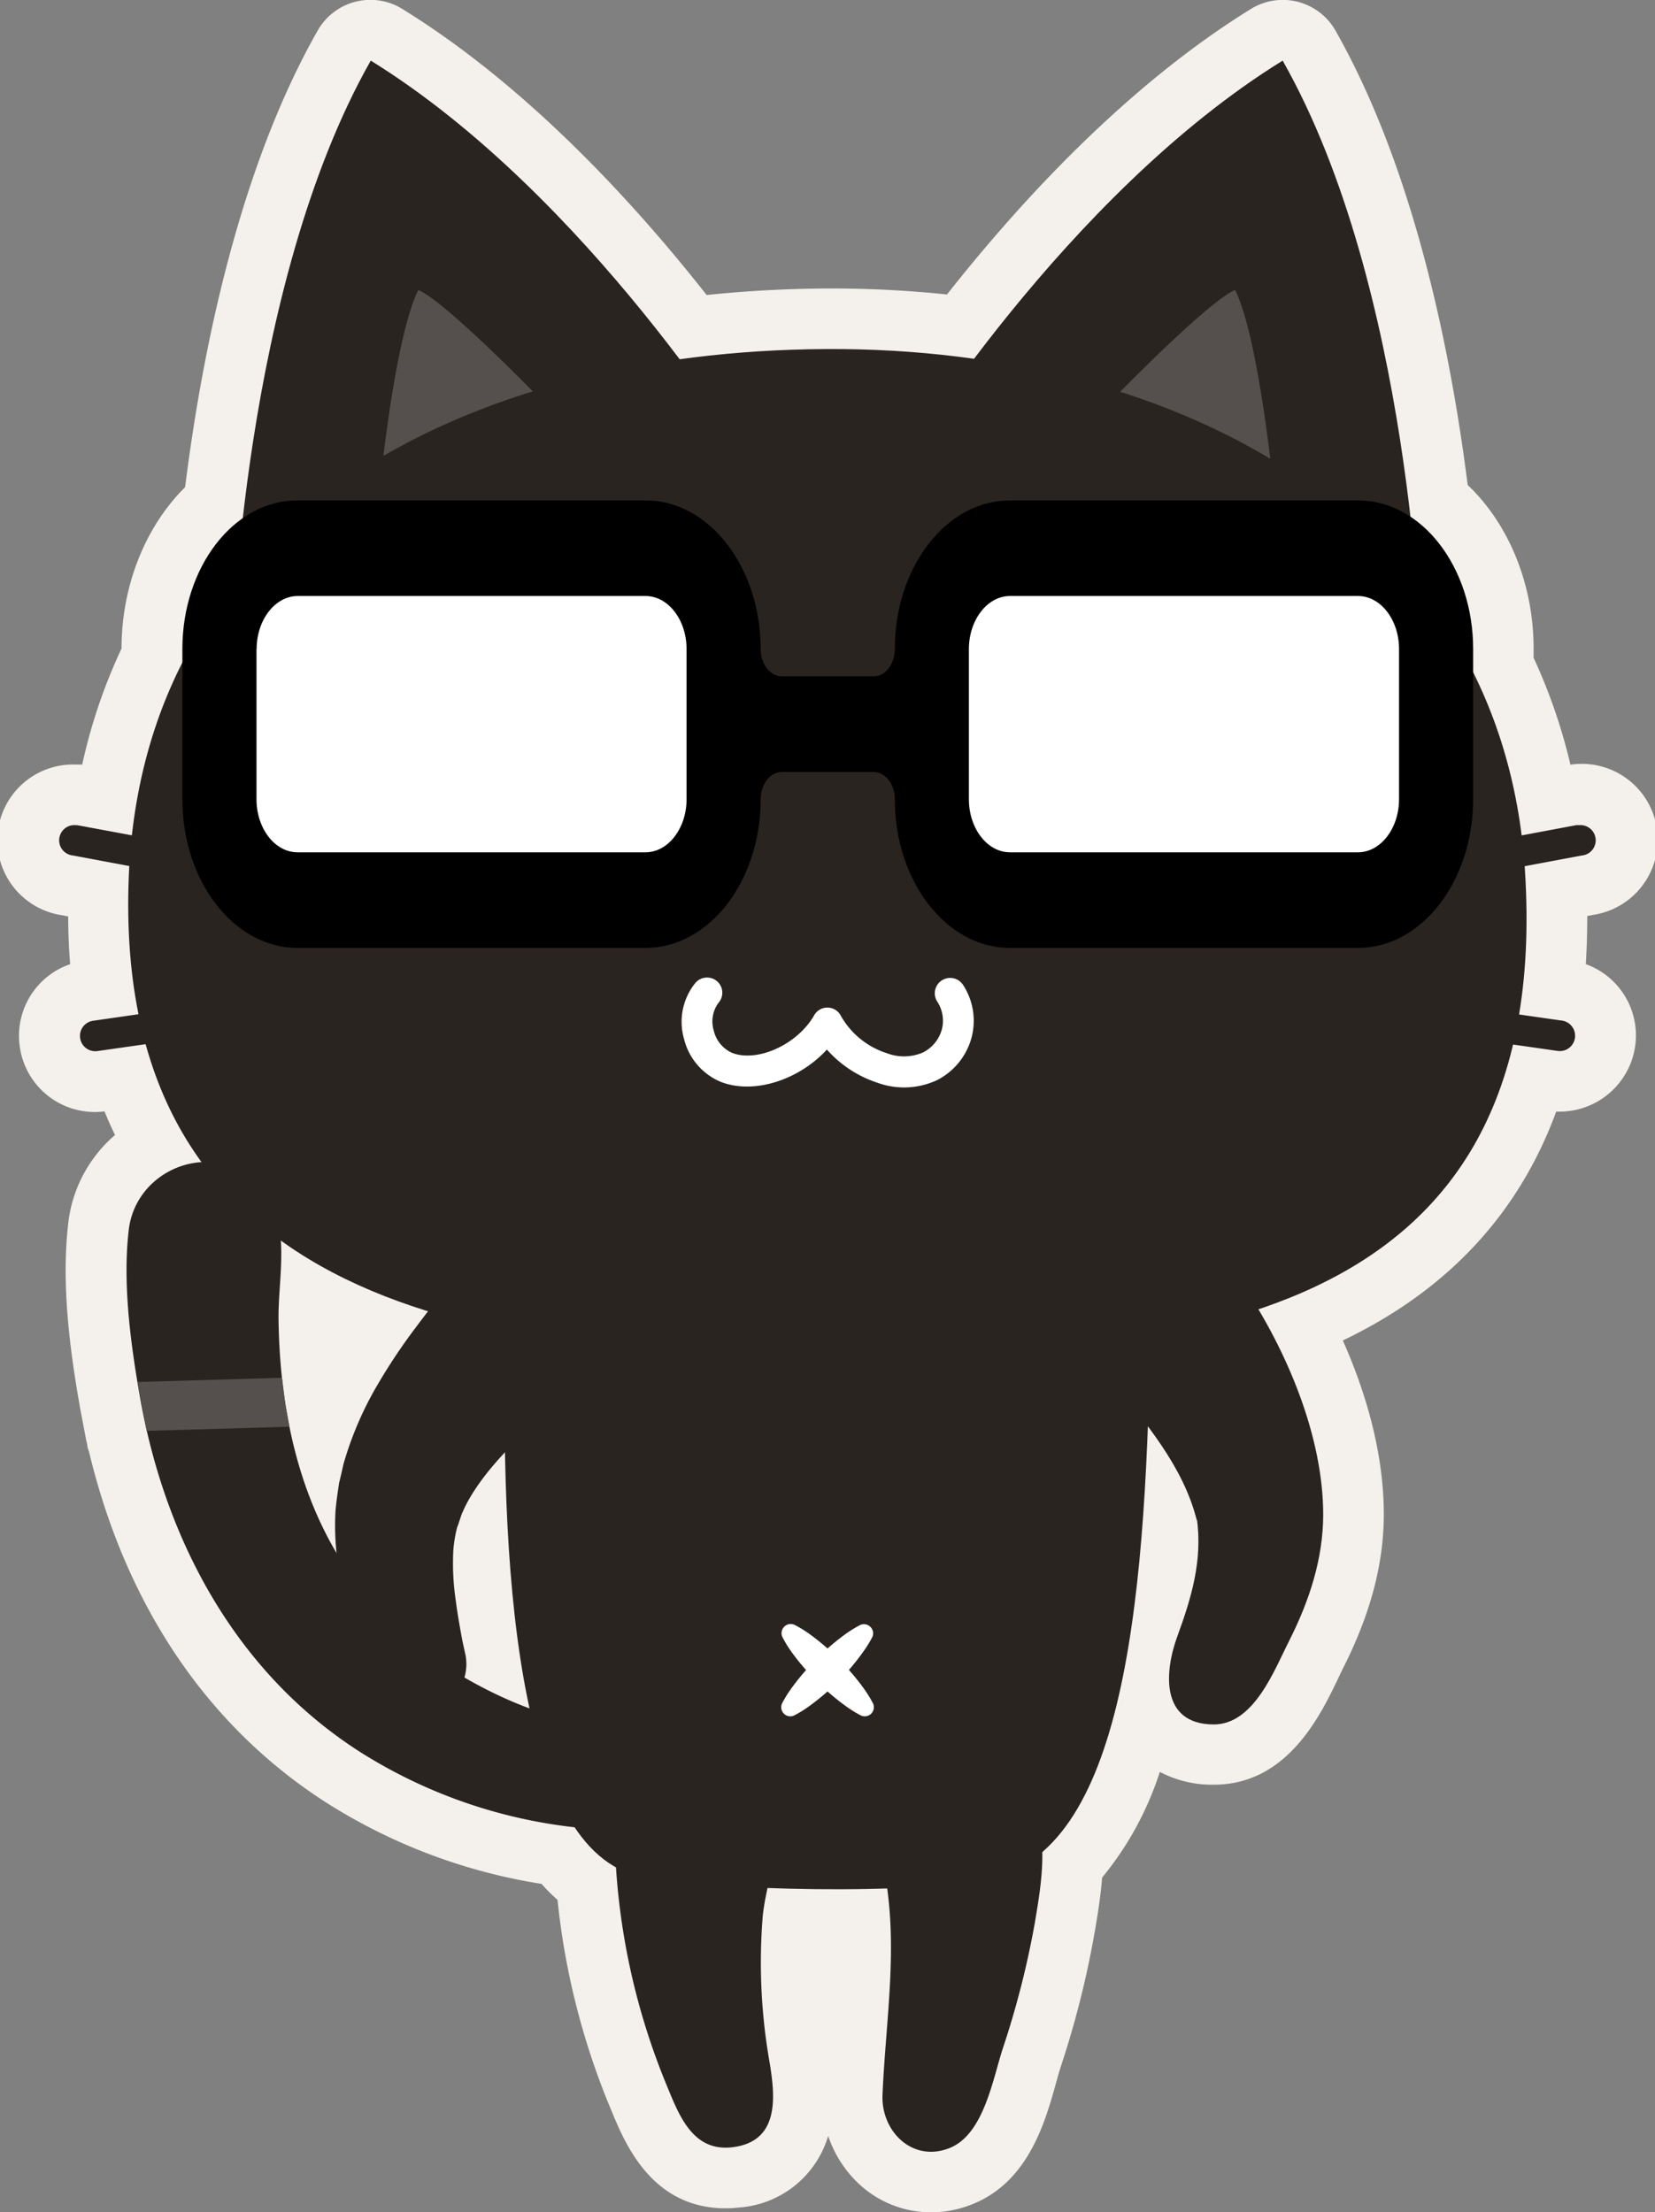 <svg xmlns="http://www.w3.org/2000/svg" width="218.42" height="291.94" viewBox="0 0 218.42 291.94"><rect x="0" y="0" width="218.42" height="291.94" fill="#808080" stroke="none"/><defs><style>.a{fill:#f4f0eb;}.b{fill:#2a2421;}.c{fill:#55504d;}.d{fill:#fff;}</style></defs><title>上から</title><path class="a" d="M122.85,291.94a13.91,13.91,0,0,1-10.11-4.37,15.35,15.35,0,0,1-3.44-5.71,13.25,13.25,0,0,1-11.83,9.45,15.49,15.49,0,0,1-1.72.1c-9.75,0-13.28-8.61-15-12.75l-0.17-.41a97.37,97.37,0,0,1-7-27.54,24.27,24.27,0,0,1-2.11-2.11,74.64,74.64,0,0,1-27.78-10.33c-16-10-27-26.11-31.94-46.69a8.09,8.09,0,0,1-.24-0.79l0-.11c0-.16-0.09-0.4-0.12-0.56l-0.82-4.31c-1.31-7.47-2.52-16.2-1.56-24.43a18,18,0,0,1,6.17-11.6q-0.74-1.53-1.39-3.12a10,10,0,0,1-11.18-8.53,10,10,0,0,1,6.65-10.9Q9,124.15,9,120.93l-0.79-.15A10,10,0,0,1,10,100.89c0.28,0,.57,0,0.85,0a72.32,72.32,0,0,1,5.19-15.31c0-8.29,3.15-16.11,8.39-21.29,2.26-18,7.11-42,17.51-60.28A8,8,0,0,1,53.13,1.2c16.43,10.15,30.5,25.49,40.13,37.73,5.16-.54,10.45-0.83,15.79-0.86h0.73a145.07,145.07,0,0,1,15.2.79c9.63-12.22,23.68-27.52,40.08-37.66A8,8,0,0,1,176.23,4c10.35,18.22,15.2,42.1,17.47,60,5.44,5.17,8.7,13.11,8.7,21.6v1.21a73.39,73.39,0,0,1,4.86,14.1,10,10,0,0,1,3,19.82l-0.78.15q0,3.25-.19,6.35a10,10,0,0,1,6.51,10.85,10.08,10.08,0,0,1-9.93,8.61h-0.49c-4.95,13.5-14.38,23.61-28.16,30.2,2.8,6.3,5.4,14.42,5.41,22.92,0,6.5-1.74,13.11-5.32,20.21-0.22.44-.45,0.92-0.69,1.43-2.35,4.91-6.72,14.06-16.43,14.06a14.77,14.77,0,0,1-7.12-1.69,42.34,42.34,0,0,1-7.62,13.95c-0.19,2.52-.59,4.89-0.93,6.92l-0.06.34A124.21,124.21,0,0,1,140,272.71c-0.2.61-.39,1.31-0.6,2.06-1.45,5.21-3.63,13.08-11,16.07A14.64,14.64,0,0,1,122.85,291.94Z"/><path class="b" d="M80.9,227.68c-7.65,0-16.44-4.09-22.65-8.2A45.12,45.12,0,0,1,42.52,201.4c-4.08-8.47-5.64-18-5.76-27.32C36.68,168,38.86,160,33.37,155.55c-6.16-5-15.47-1-16.38,6.76-0.83,7.11.26,15.09,1.49,22.09,3.35,19,12.83,36.65,29.52,47.09a66.8,66.8,0,0,0,28.8,9.74c4.08,0.39,8.64.28,10.33-4.26a7,7,0,0,0-6.22-9.29h0Z"/><path class="c" d="M37.22,181.81c0.13,1.08.28,2.19,0.41,3.35l0.58,3.11-18.88.55,0-.16c-0.41-2.19-.85-4.3-1.15-6.29Z"/><path class="b" d="M169.28,8c17,29.95,18.24,77.57,18.24,77.57L119.06,61S140.58,25.73,169.28,8Z"/><path class="c" d="M168.14,65l-23.53-10S158.88,40.07,163,38.26C166.2,44.68,168.14,65,168.14,65Z"/><path class="b" d="M48.93,8c-17,29.95-18.24,77.57-18.24,77.57L99.14,61S77.62,25.73,48.93,8Z"/><path class="c" d="M50.06,65l23.53-10S59.33,40.07,55.21,38.26C52,44.68,50.06,65,50.06,65Z"/><path class="b" d="M201.25,114.75c-3-46-45.35-68.92-92.15-68.69C61.19,46.3,19,68.26,17,115.56,14.67,172.82,64.6,179,109.55,179S205.19,175.65,201.25,114.75Z"/><path class="d" d="M93.31,129a2,2,0,0,0-1.57.75,8.14,8.14,0,0,0-1.46,7.36,8.27,8.27,0,0,0,4.91,5.68c4.39,1.66,10.29-.31,13.94-4.29a15.26,15.26,0,0,0,6.67,4.38,10.29,10.29,0,0,0,7.88-.35A8.91,8.91,0,0,0,128.2,137a8.66,8.66,0,0,0-1.08-7,2,2,0,1,0-3.44,2.15,4.58,4.58,0,0,1,.61,3.73,4.85,4.85,0,0,1-2.47,3,6.32,6.32,0,0,1-4.78.1,10.71,10.71,0,0,1-6.06-4.92,2,2,0,0,0-1.76-1.1h0a2,2,0,0,0-1.76,1c-2.17,3.83-7.42,6.25-10.79,5A4.28,4.28,0,0,1,94.2,136a4.14,4.14,0,0,1,.68-3.74A2,2,0,0,0,93.31,129Z"/><path class="b" d="M208.4,108.89a2.07,2.07,0,0,0-.38,0L186.1,113a2,2,0,0,0,.75,4l21.92-4.11A2,2,0,0,0,208.4,108.89Z"/><path class="b" d="M185.77,131.81a2,2,0,0,0-.28,4l20.08,2.87a2,2,0,1,0,.57-4l-20.08-2.87Z"/><path class="b" d="M10,108.89a2,2,0,0,0-.37,4L31.58,117a2,2,0,1,0,.75-4L10.4,108.93A2.07,2.07,0,0,0,10,108.89Z"/><path class="b" d="M32.66,131.81l-0.29,0L12.29,134.7a2,2,0,0,0,.57,4l20.08-2.87A2,2,0,0,0,32.66,131.81Z"/><path class="b" d="M59.92,168.7l-1.34,1.68c-0.87,1.09-2.14,2.69-3.67,4.74a76.56,76.56,0,0,0-5.07,7.59,45.05,45.05,0,0,0-4.5,10.46L45,194.66l-0.24,1-0.09.57-0.19,1.34c-0.08.6-.15,1.22-0.2,1.8a33.8,33.8,0,0,0,.17,5.86,48.29,48.29,0,0,0,2.05,9c0.78,2.43,1.49,4.29,2,5.58l0.75,2v0a6.35,6.35,0,0,0,12.19-3.39L61,216.4c-0.24-1.32-.59-3.17-0.86-5.26a33.12,33.12,0,0,1-.31-6.58,17.22,17.22,0,0,1,.5-3c0.06-.17.12-0.3,0.17-0.45l0.3-.91L61,199.6v0l-0.07.28v0l0,0,0-.09,0.09-.18,0.33-.73c1.91-3.87,5.46-7.59,8.54-10.45,1.53-1.43,2.91-2.64,3.9-3.51l1.58-1.4A10.74,10.74,0,1,0,60,168.65Z"/><path class="b" d="M146.56,181.95c4.5,5.66,9.64,11.54,11.4,18.73l0-.28c0.75,5.5-.69,10.37-2.58,15.53-1.69,4.6-2.3,11.6,4.79,11.63,5.34,0,8-7.17,10-11.1,2.61-5.18,4.46-10.75,4.46-16.6,0-10.31-4.81-21.67-10.5-30.17C155.95,157.47,137.55,170.43,146.56,181.95Z"/><path class="b" d="M116.41,245.44c2.36,10.47.51,20.49,0.06,31-0.21,4.77,3.94,9,8.89,7,4.49-1.82,5.67-9.12,7-13.17a117.47,117.47,0,0,0,4.21-16.52c0.8-4.8,2-11.41-.54-15.91C130.15,227.47,113.71,233.81,116.41,245.44Z"/><path class="b" d="M81.12,242.31A90.67,90.67,0,0,0,88,275.21c1.6,3.87,3.39,8.73,8.58,8.15,6.31-.71,5.75-6.58,5-11.13a76,76,0,0,1-.93-19.21c0.35-4.07,2.24-8.6,1.56-12.68C100.12,227.72,80.9,229.49,81.12,242.31Z"/><path class="b" d="M151.85,174.08c-0.54,35.33-3,69.48-20.86,73.73-9.82,2.34-37,1.67-46.28-.14-16.93-3.31-18.72-42.21-18-73.6h85.15Z"/><path class="d" d="M113.52,214.44a15.55,15.55,0,0,0-2,1.24,30.43,30.43,0,0,0-3.78,3.26,31.72,31.72,0,0,0-3.25,3.79,16,16,0,0,0-1.25,2,1.2,1.2,0,0,0,1.62,1.62,16,16,0,0,0,2-1.25,31.71,31.71,0,0,0,3.79-3.25A30.44,30.44,0,0,0,113.9,218a15.56,15.56,0,0,0,1.24-2A1.21,1.21,0,0,0,113.52,214.44Z"/><path class="d" d="M103.28,216.07a15.56,15.56,0,0,0,1.24,2,30.44,30.44,0,0,0,3.26,3.78,31.71,31.71,0,0,0,3.79,3.25,16,16,0,0,0,2,1.25,1.2,1.2,0,0,0,1.62-1.62,16,16,0,0,0-1.25-2,31.72,31.72,0,0,0-3.25-3.79,30.43,30.43,0,0,0-3.78-3.26,15.55,15.55,0,0,0-2-1.24A1.21,1.21,0,0,0,103.28,216.07Z"/><rect class="d" x="122.98" y="72.34" width="66.55" height="46.44" rx="8.11" ry="8.11" transform="translate(312.5 191.12) rotate(180)"/><rect class="d" x="28.96" y="72.34" width="66.55" height="46.44" rx="8.11" ry="8.11" transform="translate(124.46 191.12) rotate(180)"/><path d="M24.07,85.65v19.82c0,10.83,6.8,19.62,15.2,19.62H85.19c8.39,0,15.2-8.78,15.2-19.62h0c0-2,1.25-3.6,2.79-3.6H115.3c1.54,0,2.79,1.61,2.79,3.6h0c0,10.83,6.8,19.62,15.2,19.62h45.93c8.39,0,15.2-8.78,15.2-19.62V85.65c0-10.83-6.8-19.62-15.2-19.62H133.29c-8.39,0-15.2,8.78-15.2,19.62h0c0,2-1.25,3.6-2.79,3.6H103.18c-1.54,0-2.79-1.61-2.79-3.6h0c0-10.83-6.8-19.62-15.2-19.62H39.27C30.87,66,24.07,74.82,24.07,85.65Zm103.8,16.22V85.65c0-3.85,2.44-7,5.42-7h45.93c3,0,5.42,3.15,5.42,7v19.82c0,3.85-2.44,7-5.42,7H133.29c-3,0-5.42-3.15-5.42-7v-3.6Zm-94-16.22c0-3.85,2.44-7,5.42-7H85.19c3,0,5.42,3.15,5.42,7v19.82c0,3.85-2.44,7-5.42,7H39.27c-3,0-5.42-3.15-5.42-7V85.65Z"/></svg>